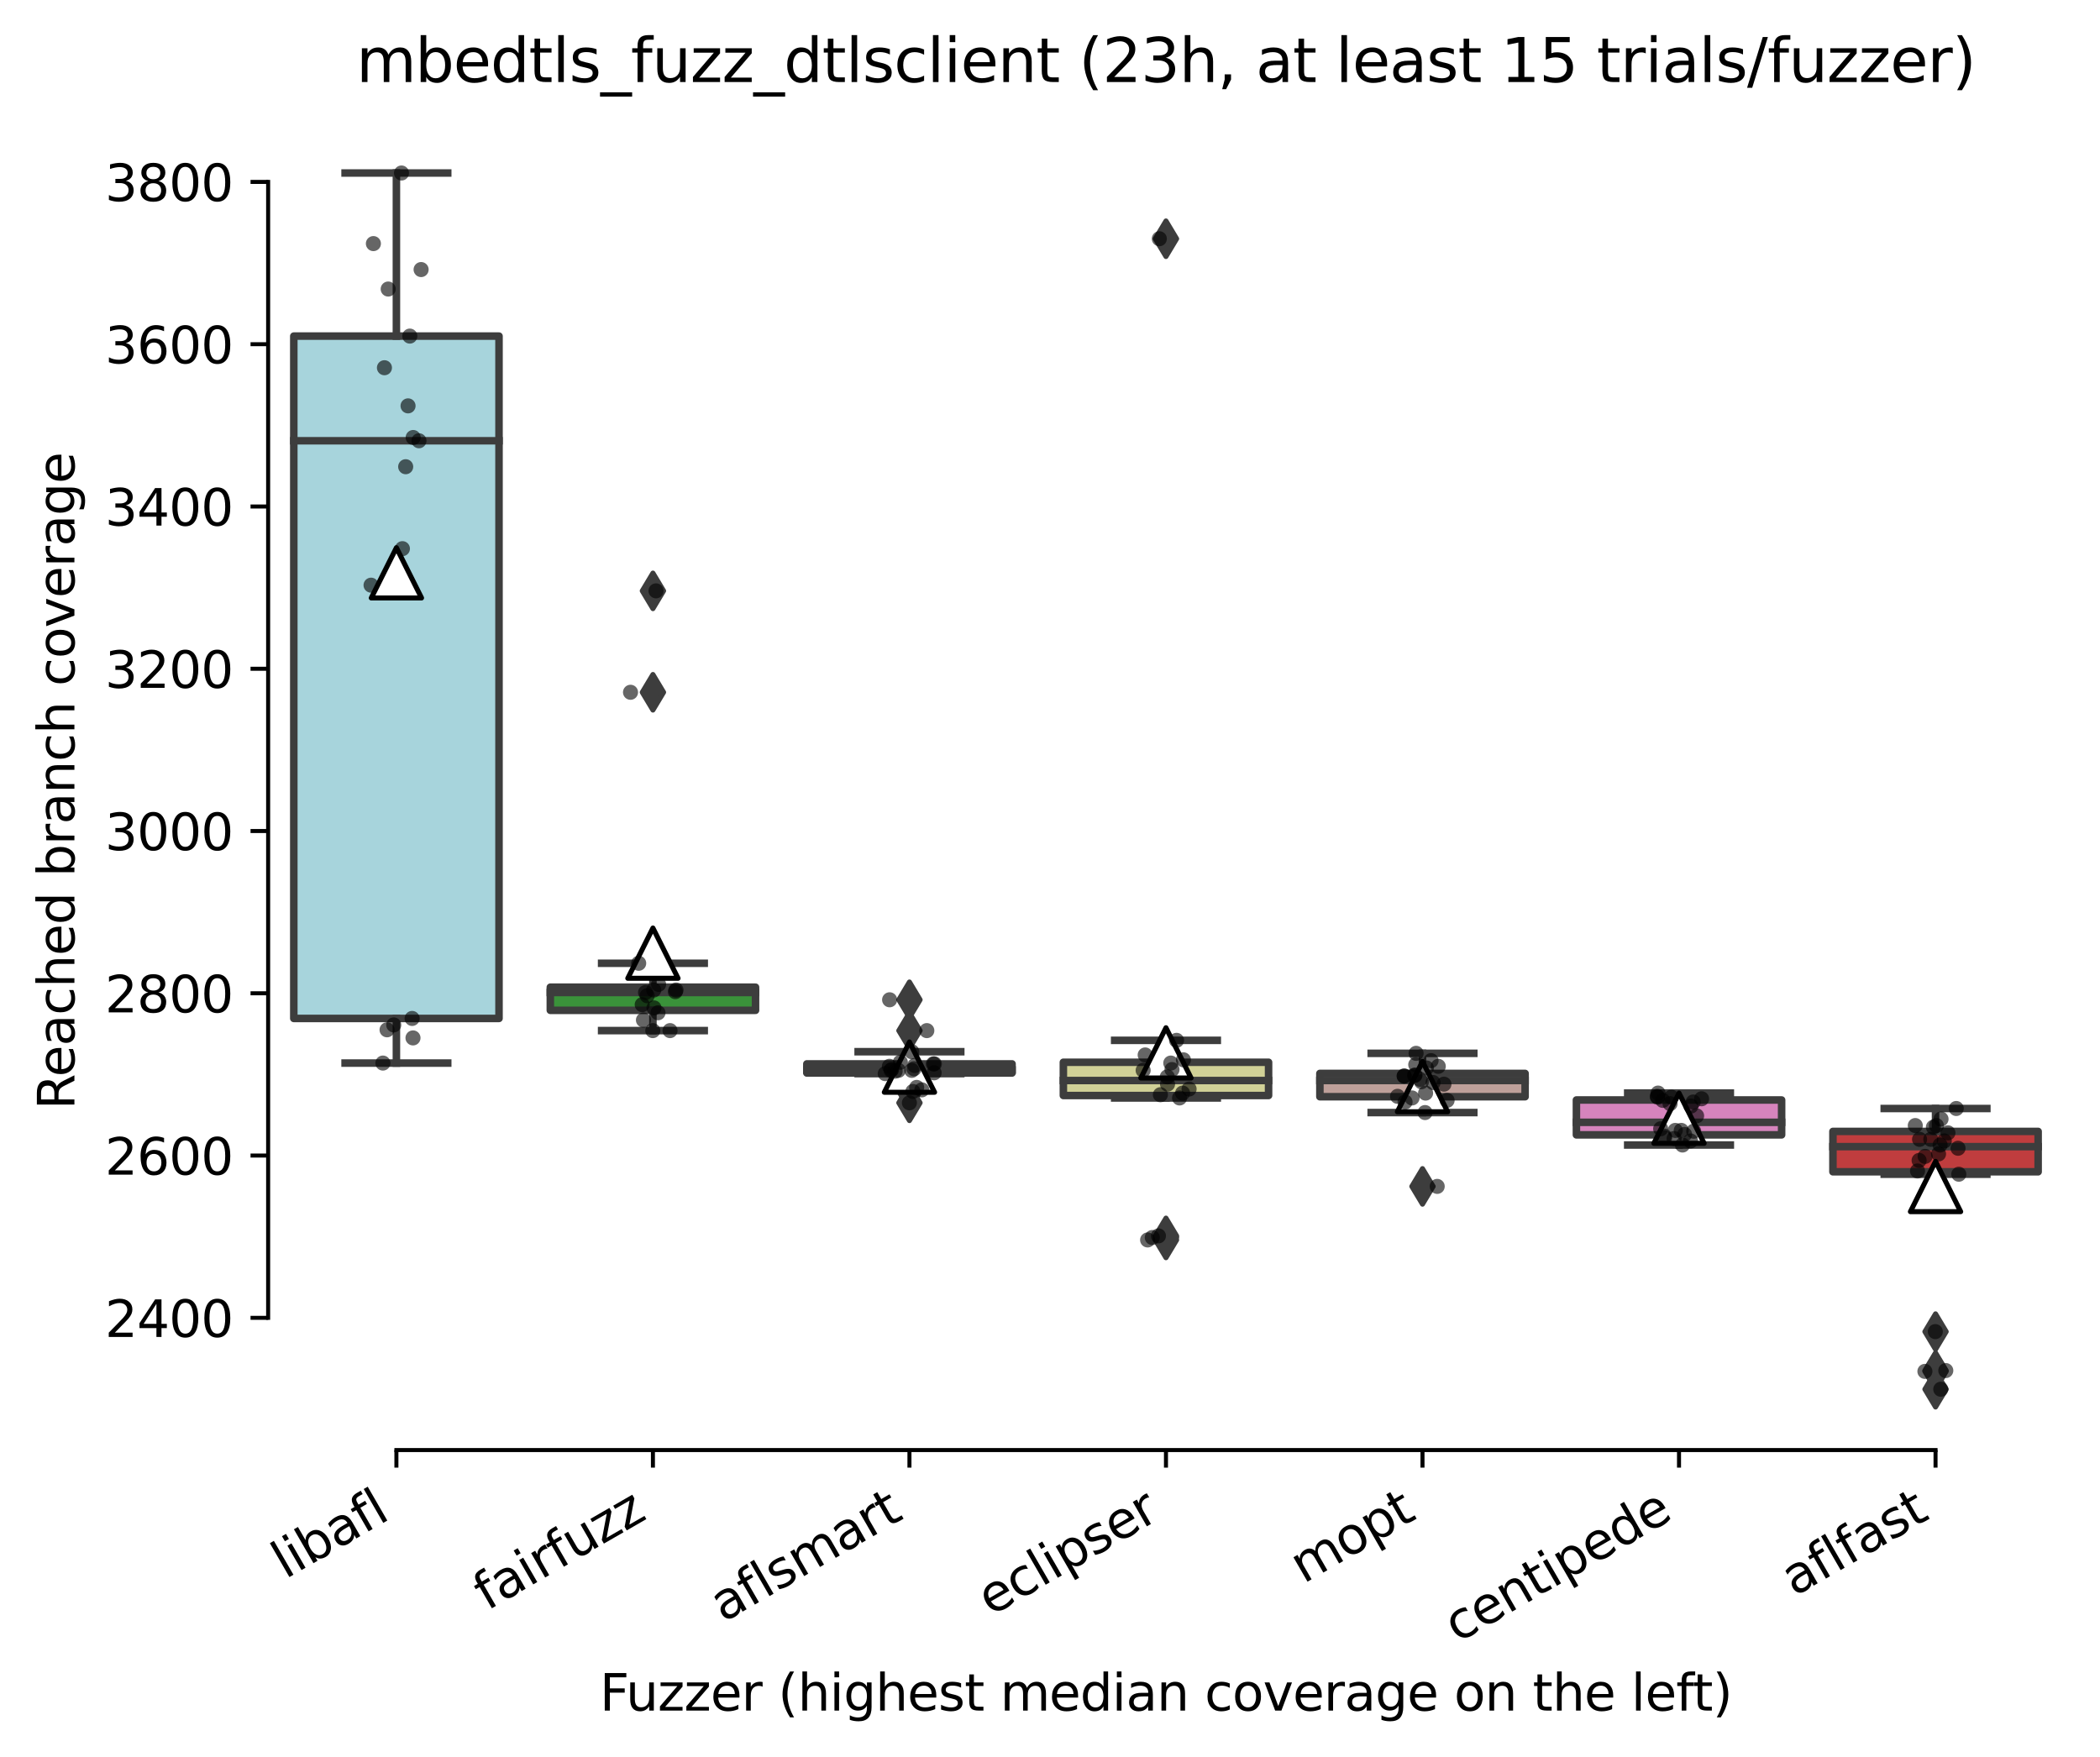 <?xml version="1.0" encoding="utf-8" standalone="no"?>
<!DOCTYPE svg PUBLIC "-//W3C//DTD SVG 1.1//EN"
  "http://www.w3.org/Graphics/SVG/1.1/DTD/svg11.dtd">
<svg xmlns:xlink="http://www.w3.org/1999/xlink" width="417.648pt" height="349.535pt" viewBox="0 0 417.648 349.535" xmlns="http://www.w3.org/2000/svg" version="1.1">
 <defs>
  <style type="text/css">*{stroke-linejoin: round; stroke-linecap: butt}</style>
 </defs>
 <g id="figure_1">
  <g id="patch_1">
   <path d="M 0 349.535 
L 417.648 349.535 
L 417.648 0 
L 0 0 
z
" style="fill: #ffffff"/>
  </g>
  <g id="axes_1">
   <g id="patch_2">
    <path d="M 53.328 288.43 
L 410.448 288.43 
L 410.448 22.318 
L 53.328 22.318 
z
" style="fill: #ffffff"/>
   </g>
   <g id="patch_3">
    <path d="M 58.43 202.58 
L 99.244 202.58 
L 99.244 66.853 
L 58.43 66.853 
L 58.43 202.58 
z
" clip-path="url(#pac2348d9e5)" style="fill: #a7d4dc; stroke: #3d3d3d; stroke-width: 1.5; stroke-linejoin: miter"/>
   </g>
   <g id="patch_4">
    <path d="M 109.447 200.966 
L 150.261 200.966 
L 150.261 196.367 
L 109.447 196.367 
L 109.447 200.966 
z
" clip-path="url(#pac2348d9e5)" style="fill: #3a923a; stroke: #3d3d3d; stroke-width: 1.5; stroke-linejoin: miter"/>
   </g>
   <g id="patch_5">
    <path d="M 160.464 213.433 
L 201.278 213.433 
L 201.278 211.618 
L 160.464 211.618 
L 160.464 213.433 
z
" clip-path="url(#pac2348d9e5)" style="fill: #f2a5a3; stroke: #3d3d3d; stroke-width: 1.5; stroke-linejoin: miter"/>
   </g>
   <g id="patch_6">
    <path d="M 211.481 217.912 
L 252.295 217.912 
L 252.295 211.295 
L 211.481 211.295 
L 211.481 217.912 
z
" clip-path="url(#pac2348d9e5)" style="fill: #d1d197; stroke: #3d3d3d; stroke-width: 1.5; stroke-linejoin: miter"/>
   </g>
   <g id="patch_7">
    <path d="M 262.498 218.154 
L 303.312 218.154 
L 303.312 213.514 
L 262.498 213.514 
L 262.498 218.154 
z
" clip-path="url(#pac2348d9e5)" style="fill: #bea09a; stroke: #3d3d3d; stroke-width: 1.5; stroke-linejoin: miter"/>
   </g>
   <g id="patch_8">
    <path d="M 313.516 225.739 
L 354.329 225.739 
L 354.329 218.799 
L 313.516 218.799 
L 313.516 225.739 
z
" clip-path="url(#pac2348d9e5)" style="fill: #d684bd; stroke: #3d3d3d; stroke-width: 1.5; stroke-linejoin: miter"/>
   </g>
   <g id="patch_9">
    <path d="M 364.533 233.082 
L 405.346 233.082 
L 405.346 225.053 
L 364.533 225.053 
L 364.533 233.082 
z
" clip-path="url(#pac2348d9e5)" style="fill: #c03d3e; stroke: #3d3d3d; stroke-width: 1.5; stroke-linejoin: miter"/>
   </g>
   <g id="matplotlib.axis_1">
    <g id="xtick_1">
     <g id="line2d_1">
      <defs>
       <path id="md6b7159e64" d="M 0 0 
L 0 3.5 
" style="stroke: #000000; stroke-width: 0.8"/>
      </defs>
      <g>
       <use xlink:href="#md6b7159e64" x="78.837" y="288.43" style="stroke: #000000; stroke-width: 0.8"/>
      </g>
     </g>
     <g id="text_1">
      <!-- libafl -->
      <g transform="translate(56.725 314.176) rotate(-30) scale(0.1 -0.1)">
       <defs>
        <path id="DejaVuSans-6c" d="M 603 4863 
L 1178 4863 
L 1178 0 
L 603 0 
L 603 4863 
z
" transform="scale(0.016)"/>
        <path id="DejaVuSans-69" d="M 603 3500 
L 1178 3500 
L 1178 0 
L 603 0 
L 603 3500 
z
M 603 4863 
L 1178 4863 
L 1178 4134 
L 603 4134 
L 603 4863 
z
" transform="scale(0.016)"/>
        <path id="DejaVuSans-62" d="M 3116 1747 
Q 3116 2381 2855 2742 
Q 2594 3103 2138 3103 
Q 1681 3103 1420 2742 
Q 1159 2381 1159 1747 
Q 1159 1113 1420 752 
Q 1681 391 2138 391 
Q 2594 391 2855 752 
Q 3116 1113 3116 1747 
z
M 1159 2969 
Q 1341 3281 1617 3432 
Q 1894 3584 2278 3584 
Q 2916 3584 3314 3078 
Q 3713 2572 3713 1747 
Q 3713 922 3314 415 
Q 2916 -91 2278 -91 
Q 1894 -91 1617 61 
Q 1341 213 1159 525 
L 1159 0 
L 581 0 
L 581 4863 
L 1159 4863 
L 1159 2969 
z
" transform="scale(0.016)"/>
        <path id="DejaVuSans-61" d="M 2194 1759 
Q 1497 1759 1228 1600 
Q 959 1441 959 1056 
Q 959 750 1161 570 
Q 1363 391 1709 391 
Q 2188 391 2477 730 
Q 2766 1069 2766 1631 
L 2766 1759 
L 2194 1759 
z
M 3341 1997 
L 3341 0 
L 2766 0 
L 2766 531 
Q 2569 213 2275 61 
Q 1981 -91 1556 -91 
Q 1019 -91 701 211 
Q 384 513 384 1019 
Q 384 1609 779 1909 
Q 1175 2209 1959 2209 
L 2766 2209 
L 2766 2266 
Q 2766 2663 2505 2880 
Q 2244 3097 1772 3097 
Q 1472 3097 1187 3025 
Q 903 2953 641 2809 
L 641 3341 
Q 956 3463 1253 3523 
Q 1550 3584 1831 3584 
Q 2591 3584 2966 3190 
Q 3341 2797 3341 1997 
z
" transform="scale(0.016)"/>
        <path id="DejaVuSans-66" d="M 2375 4863 
L 2375 4384 
L 1825 4384 
Q 1516 4384 1395 4259 
Q 1275 4134 1275 3809 
L 1275 3500 
L 2222 3500 
L 2222 3053 
L 1275 3053 
L 1275 0 
L 697 0 
L 697 3053 
L 147 3053 
L 147 3500 
L 697 3500 
L 697 3744 
Q 697 4328 969 4595 
Q 1241 4863 1831 4863 
L 2375 4863 
z
" transform="scale(0.016)"/>
       </defs>
       <use xlink:href="#DejaVuSans-6c"/>
       <use xlink:href="#DejaVuSans-69" x="27.783"/>
       <use xlink:href="#DejaVuSans-62" x="55.566"/>
       <use xlink:href="#DejaVuSans-61" x="119.043"/>
       <use xlink:href="#DejaVuSans-66" x="180.322"/>
       <use xlink:href="#DejaVuSans-6c" x="215.527"/>
      </g>
     </g>
    </g>
    <g id="xtick_2">
     <g id="line2d_2">
      <g>
       <use xlink:href="#md6b7159e64" x="129.854" y="288.43" style="stroke: #000000; stroke-width: 0.8"/>
      </g>
     </g>
     <g id="text_2">
      <!-- fairfuzz -->
      <g transform="translate(96.864 320.457) rotate(-30) scale(0.1 -0.1)">
       <defs>
        <path id="DejaVuSans-72" d="M 2631 2963 
Q 2534 3019 2420 3045 
Q 2306 3072 2169 3072 
Q 1681 3072 1420 2755 
Q 1159 2438 1159 1844 
L 1159 0 
L 581 0 
L 581 3500 
L 1159 3500 
L 1159 2956 
Q 1341 3275 1631 3429 
Q 1922 3584 2338 3584 
Q 2397 3584 2469 3576 
Q 2541 3569 2628 3553 
L 2631 2963 
z
" transform="scale(0.016)"/>
        <path id="DejaVuSans-75" d="M 544 1381 
L 544 3500 
L 1119 3500 
L 1119 1403 
Q 1119 906 1312 657 
Q 1506 409 1894 409 
Q 2359 409 2629 706 
Q 2900 1003 2900 1516 
L 2900 3500 
L 3475 3500 
L 3475 0 
L 2900 0 
L 2900 538 
Q 2691 219 2414 64 
Q 2138 -91 1772 -91 
Q 1169 -91 856 284 
Q 544 659 544 1381 
z
M 1991 3584 
L 1991 3584 
z
" transform="scale(0.016)"/>
        <path id="DejaVuSans-7a" d="M 353 3500 
L 3084 3500 
L 3084 2975 
L 922 459 
L 3084 459 
L 3084 0 
L 275 0 
L 275 525 
L 2438 3041 
L 353 3041 
L 353 3500 
z
" transform="scale(0.016)"/>
       </defs>
       <use xlink:href="#DejaVuSans-66"/>
       <use xlink:href="#DejaVuSans-61" x="35.205"/>
       <use xlink:href="#DejaVuSans-69" x="96.484"/>
       <use xlink:href="#DejaVuSans-72" x="124.268"/>
       <use xlink:href="#DejaVuSans-66" x="165.381"/>
       <use xlink:href="#DejaVuSans-75" x="200.586"/>
       <use xlink:href="#DejaVuSans-7a" x="263.965"/>
       <use xlink:href="#DejaVuSans-7a" x="316.455"/>
      </g>
     </g>
    </g>
    <g id="xtick_3">
     <g id="line2d_3">
      <g>
       <use xlink:href="#md6b7159e64" x="180.871" y="288.43" style="stroke: #000000; stroke-width: 0.8"/>
      </g>
     </g>
     <g id="text_3">
      <!-- aflsmart -->
      <g transform="translate(143.86 322.779) rotate(-30) scale(0.1 -0.1)">
       <defs>
        <path id="DejaVuSans-73" d="M 2834 3397 
L 2834 2853 
Q 2591 2978 2328 3040 
Q 2066 3103 1784 3103 
Q 1356 3103 1142 2972 
Q 928 2841 928 2578 
Q 928 2378 1081 2264 
Q 1234 2150 1697 2047 
L 1894 2003 
Q 2506 1872 2764 1633 
Q 3022 1394 3022 966 
Q 3022 478 2636 193 
Q 2250 -91 1575 -91 
Q 1294 -91 989 -36 
Q 684 19 347 128 
L 347 722 
Q 666 556 975 473 
Q 1284 391 1588 391 
Q 1994 391 2212 530 
Q 2431 669 2431 922 
Q 2431 1156 2273 1281 
Q 2116 1406 1581 1522 
L 1381 1569 
Q 847 1681 609 1914 
Q 372 2147 372 2553 
Q 372 3047 722 3315 
Q 1072 3584 1716 3584 
Q 2034 3584 2315 3537 
Q 2597 3491 2834 3397 
z
" transform="scale(0.016)"/>
        <path id="DejaVuSans-6d" d="M 3328 2828 
Q 3544 3216 3844 3400 
Q 4144 3584 4550 3584 
Q 5097 3584 5394 3201 
Q 5691 2819 5691 2113 
L 5691 0 
L 5113 0 
L 5113 2094 
Q 5113 2597 4934 2840 
Q 4756 3084 4391 3084 
Q 3944 3084 3684 2787 
Q 3425 2491 3425 1978 
L 3425 0 
L 2847 0 
L 2847 2094 
Q 2847 2600 2669 2842 
Q 2491 3084 2119 3084 
Q 1678 3084 1418 2786 
Q 1159 2488 1159 1978 
L 1159 0 
L 581 0 
L 581 3500 
L 1159 3500 
L 1159 2956 
Q 1356 3278 1631 3431 
Q 1906 3584 2284 3584 
Q 2666 3584 2933 3390 
Q 3200 3197 3328 2828 
z
" transform="scale(0.016)"/>
        <path id="DejaVuSans-74" d="M 1172 4494 
L 1172 3500 
L 2356 3500 
L 2356 3053 
L 1172 3053 
L 1172 1153 
Q 1172 725 1289 603 
Q 1406 481 1766 481 
L 2356 481 
L 2356 0 
L 1766 0 
Q 1100 0 847 248 
Q 594 497 594 1153 
L 594 3053 
L 172 3053 
L 172 3500 
L 594 3500 
L 594 4494 
L 1172 4494 
z
" transform="scale(0.016)"/>
       </defs>
       <use xlink:href="#DejaVuSans-61"/>
       <use xlink:href="#DejaVuSans-66" x="61.279"/>
       <use xlink:href="#DejaVuSans-6c" x="96.484"/>
       <use xlink:href="#DejaVuSans-73" x="124.268"/>
       <use xlink:href="#DejaVuSans-6d" x="176.367"/>
       <use xlink:href="#DejaVuSans-61" x="273.779"/>
       <use xlink:href="#DejaVuSans-72" x="335.059"/>
       <use xlink:href="#DejaVuSans-74" x="376.172"/>
      </g>
     </g>
    </g>
    <g id="xtick_4">
     <g id="line2d_4">
      <g>
       <use xlink:href="#md6b7159e64" x="231.888" y="288.43" style="stroke: #000000; stroke-width: 0.8"/>
      </g>
     </g>
     <g id="text_4">
      <!-- eclipser -->
      <g transform="translate(197.048 321.525) rotate(-30) scale(0.1 -0.1)">
       <defs>
        <path id="DejaVuSans-65" d="M 3597 1894 
L 3597 1613 
L 953 1613 
Q 991 1019 1311 708 
Q 1631 397 2203 397 
Q 2534 397 2845 478 
Q 3156 559 3463 722 
L 3463 178 
Q 3153 47 2828 -22 
Q 2503 -91 2169 -91 
Q 1331 -91 842 396 
Q 353 884 353 1716 
Q 353 2575 817 3079 
Q 1281 3584 2069 3584 
Q 2775 3584 3186 3129 
Q 3597 2675 3597 1894 
z
M 3022 2063 
Q 3016 2534 2758 2815 
Q 2500 3097 2075 3097 
Q 1594 3097 1305 2825 
Q 1016 2553 972 2059 
L 3022 2063 
z
" transform="scale(0.016)"/>
        <path id="DejaVuSans-63" d="M 3122 3366 
L 3122 2828 
Q 2878 2963 2633 3030 
Q 2388 3097 2138 3097 
Q 1578 3097 1268 2742 
Q 959 2388 959 1747 
Q 959 1106 1268 751 
Q 1578 397 2138 397 
Q 2388 397 2633 464 
Q 2878 531 3122 666 
L 3122 134 
Q 2881 22 2623 -34 
Q 2366 -91 2075 -91 
Q 1284 -91 818 406 
Q 353 903 353 1747 
Q 353 2603 823 3093 
Q 1294 3584 2113 3584 
Q 2378 3584 2631 3529 
Q 2884 3475 3122 3366 
z
" transform="scale(0.016)"/>
        <path id="DejaVuSans-70" d="M 1159 525 
L 1159 -1331 
L 581 -1331 
L 581 3500 
L 1159 3500 
L 1159 2969 
Q 1341 3281 1617 3432 
Q 1894 3584 2278 3584 
Q 2916 3584 3314 3078 
Q 3713 2572 3713 1747 
Q 3713 922 3314 415 
Q 2916 -91 2278 -91 
Q 1894 -91 1617 61 
Q 1341 213 1159 525 
z
M 3116 1747 
Q 3116 2381 2855 2742 
Q 2594 3103 2138 3103 
Q 1681 3103 1420 2742 
Q 1159 2381 1159 1747 
Q 1159 1113 1420 752 
Q 1681 391 2138 391 
Q 2594 391 2855 752 
Q 3116 1113 3116 1747 
z
" transform="scale(0.016)"/>
       </defs>
       <use xlink:href="#DejaVuSans-65"/>
       <use xlink:href="#DejaVuSans-63" x="61.523"/>
       <use xlink:href="#DejaVuSans-6c" x="116.504"/>
       <use xlink:href="#DejaVuSans-69" x="144.287"/>
       <use xlink:href="#DejaVuSans-70" x="172.07"/>
       <use xlink:href="#DejaVuSans-73" x="235.547"/>
       <use xlink:href="#DejaVuSans-65" x="287.646"/>
       <use xlink:href="#DejaVuSans-72" x="349.17"/>
      </g>
     </g>
    </g>
    <g id="xtick_5">
     <g id="line2d_5">
      <g>
       <use xlink:href="#md6b7159e64" x="282.905" y="288.43" style="stroke: #000000; stroke-width: 0.8"/>
      </g>
     </g>
     <g id="text_5">
      <!-- mopt -->
      <g transform="translate(259.238 315.075) rotate(-30) scale(0.1 -0.1)">
       <defs>
        <path id="DejaVuSans-6f" d="M 1959 3097 
Q 1497 3097 1228 2736 
Q 959 2375 959 1747 
Q 959 1119 1226 758 
Q 1494 397 1959 397 
Q 2419 397 2687 759 
Q 2956 1122 2956 1747 
Q 2956 2369 2687 2733 
Q 2419 3097 1959 3097 
z
M 1959 3584 
Q 2709 3584 3137 3096 
Q 3566 2609 3566 1747 
Q 3566 888 3137 398 
Q 2709 -91 1959 -91 
Q 1206 -91 779 398 
Q 353 888 353 1747 
Q 353 2609 779 3096 
Q 1206 3584 1959 3584 
z
" transform="scale(0.016)"/>
       </defs>
       <use xlink:href="#DejaVuSans-6d"/>
       <use xlink:href="#DejaVuSans-6f" x="97.412"/>
       <use xlink:href="#DejaVuSans-70" x="158.594"/>
       <use xlink:href="#DejaVuSans-74" x="222.07"/>
      </g>
     </g>
    </g>
    <g id="xtick_6">
     <g id="line2d_6">
      <g>
       <use xlink:href="#md6b7159e64" x="333.922" y="288.43" style="stroke: #000000; stroke-width: 0.8"/>
      </g>
     </g>
     <g id="text_6">
      <!-- centipede -->
      <g transform="translate(289.849 326.856) rotate(-30) scale(0.1 -0.1)">
       <defs>
        <path id="DejaVuSans-6e" d="M 3513 2113 
L 3513 0 
L 2938 0 
L 2938 2094 
Q 2938 2591 2744 2837 
Q 2550 3084 2163 3084 
Q 1697 3084 1428 2787 
Q 1159 2491 1159 1978 
L 1159 0 
L 581 0 
L 581 3500 
L 1159 3500 
L 1159 2956 
Q 1366 3272 1645 3428 
Q 1925 3584 2291 3584 
Q 2894 3584 3203 3211 
Q 3513 2838 3513 2113 
z
" transform="scale(0.016)"/>
        <path id="DejaVuSans-64" d="M 2906 2969 
L 2906 4863 
L 3481 4863 
L 3481 0 
L 2906 0 
L 2906 525 
Q 2725 213 2448 61 
Q 2172 -91 1784 -91 
Q 1150 -91 751 415 
Q 353 922 353 1747 
Q 353 2572 751 3078 
Q 1150 3584 1784 3584 
Q 2172 3584 2448 3432 
Q 2725 3281 2906 2969 
z
M 947 1747 
Q 947 1113 1208 752 
Q 1469 391 1925 391 
Q 2381 391 2643 752 
Q 2906 1113 2906 1747 
Q 2906 2381 2643 2742 
Q 2381 3103 1925 3103 
Q 1469 3103 1208 2742 
Q 947 2381 947 1747 
z
" transform="scale(0.016)"/>
       </defs>
       <use xlink:href="#DejaVuSans-63"/>
       <use xlink:href="#DejaVuSans-65" x="54.98"/>
       <use xlink:href="#DejaVuSans-6e" x="116.504"/>
       <use xlink:href="#DejaVuSans-74" x="179.883"/>
       <use xlink:href="#DejaVuSans-69" x="219.092"/>
       <use xlink:href="#DejaVuSans-70" x="246.875"/>
       <use xlink:href="#DejaVuSans-65" x="310.352"/>
       <use xlink:href="#DejaVuSans-64" x="371.875"/>
       <use xlink:href="#DejaVuSans-65" x="435.352"/>
      </g>
     </g>
    </g>
    <g id="xtick_7">
     <g id="line2d_7">
      <g>
       <use xlink:href="#md6b7159e64" x="384.94" y="288.43" style="stroke: #000000; stroke-width: 0.8"/>
      </g>
     </g>
     <g id="text_7">
      <!-- aflfast -->
      <g transform="translate(356.876 317.613) rotate(-30) scale(0.1 -0.1)">
       <use xlink:href="#DejaVuSans-61"/>
       <use xlink:href="#DejaVuSans-66" x="61.279"/>
       <use xlink:href="#DejaVuSans-6c" x="96.484"/>
       <use xlink:href="#DejaVuSans-66" x="124.268"/>
       <use xlink:href="#DejaVuSans-61" x="159.473"/>
       <use xlink:href="#DejaVuSans-73" x="220.752"/>
       <use xlink:href="#DejaVuSans-74" x="272.852"/>
      </g>
     </g>
    </g>
    <g id="text_8">
     <!-- Fuzzer (highest median coverage on the left) -->
     <g transform="translate(119.27 340.255) scale(0.1 -0.1)">
      <defs>
       <path id="DejaVuSans-46" d="M 628 4666 
L 3309 4666 
L 3309 4134 
L 1259 4134 
L 1259 2759 
L 3109 2759 
L 3109 2228 
L 1259 2228 
L 1259 0 
L 628 0 
L 628 4666 
z
" transform="scale(0.016)"/>
       <path id="DejaVuSans-20" transform="scale(0.016)"/>
       <path id="DejaVuSans-28" d="M 1984 4856 
Q 1566 4138 1362 3434 
Q 1159 2731 1159 2009 
Q 1159 1288 1364 580 
Q 1569 -128 1984 -844 
L 1484 -844 
Q 1016 -109 783 600 
Q 550 1309 550 2009 
Q 550 2706 781 3412 
Q 1013 4119 1484 4856 
L 1984 4856 
z
" transform="scale(0.016)"/>
       <path id="DejaVuSans-68" d="M 3513 2113 
L 3513 0 
L 2938 0 
L 2938 2094 
Q 2938 2591 2744 2837 
Q 2550 3084 2163 3084 
Q 1697 3084 1428 2787 
Q 1159 2491 1159 1978 
L 1159 0 
L 581 0 
L 581 4863 
L 1159 4863 
L 1159 2956 
Q 1366 3272 1645 3428 
Q 1925 3584 2291 3584 
Q 2894 3584 3203 3211 
Q 3513 2838 3513 2113 
z
" transform="scale(0.016)"/>
       <path id="DejaVuSans-67" d="M 2906 1791 
Q 2906 2416 2648 2759 
Q 2391 3103 1925 3103 
Q 1463 3103 1205 2759 
Q 947 2416 947 1791 
Q 947 1169 1205 825 
Q 1463 481 1925 481 
Q 2391 481 2648 825 
Q 2906 1169 2906 1791 
z
M 3481 434 
Q 3481 -459 3084 -895 
Q 2688 -1331 1869 -1331 
Q 1566 -1331 1297 -1286 
Q 1028 -1241 775 -1147 
L 775 -588 
Q 1028 -725 1275 -790 
Q 1522 -856 1778 -856 
Q 2344 -856 2625 -561 
Q 2906 -266 2906 331 
L 2906 616 
Q 2728 306 2450 153 
Q 2172 0 1784 0 
Q 1141 0 747 490 
Q 353 981 353 1791 
Q 353 2603 747 3093 
Q 1141 3584 1784 3584 
Q 2172 3584 2450 3431 
Q 2728 3278 2906 2969 
L 2906 3500 
L 3481 3500 
L 3481 434 
z
" transform="scale(0.016)"/>
       <path id="DejaVuSans-76" d="M 191 3500 
L 800 3500 
L 1894 563 
L 2988 3500 
L 3597 3500 
L 2284 0 
L 1503 0 
L 191 3500 
z
" transform="scale(0.016)"/>
       <path id="DejaVuSans-29" d="M 513 4856 
L 1013 4856 
Q 1481 4119 1714 3412 
Q 1947 2706 1947 2009 
Q 1947 1309 1714 600 
Q 1481 -109 1013 -844 
L 513 -844 
Q 928 -128 1133 580 
Q 1338 1288 1338 2009 
Q 1338 2731 1133 3434 
Q 928 4138 513 4856 
z
" transform="scale(0.016)"/>
      </defs>
      <use xlink:href="#DejaVuSans-46"/>
      <use xlink:href="#DejaVuSans-75" x="52.02"/>
      <use xlink:href="#DejaVuSans-7a" x="115.398"/>
      <use xlink:href="#DejaVuSans-7a" x="167.889"/>
      <use xlink:href="#DejaVuSans-65" x="220.379"/>
      <use xlink:href="#DejaVuSans-72" x="281.902"/>
      <use xlink:href="#DejaVuSans-20" x="323.016"/>
      <use xlink:href="#DejaVuSans-28" x="354.803"/>
      <use xlink:href="#DejaVuSans-68" x="393.816"/>
      <use xlink:href="#DejaVuSans-69" x="457.195"/>
      <use xlink:href="#DejaVuSans-67" x="484.979"/>
      <use xlink:href="#DejaVuSans-68" x="548.455"/>
      <use xlink:href="#DejaVuSans-65" x="611.834"/>
      <use xlink:href="#DejaVuSans-73" x="673.357"/>
      <use xlink:href="#DejaVuSans-74" x="725.457"/>
      <use xlink:href="#DejaVuSans-20" x="764.666"/>
      <use xlink:href="#DejaVuSans-6d" x="796.453"/>
      <use xlink:href="#DejaVuSans-65" x="893.865"/>
      <use xlink:href="#DejaVuSans-64" x="955.389"/>
      <use xlink:href="#DejaVuSans-69" x="1018.865"/>
      <use xlink:href="#DejaVuSans-61" x="1046.648"/>
      <use xlink:href="#DejaVuSans-6e" x="1107.928"/>
      <use xlink:href="#DejaVuSans-20" x="1171.307"/>
      <use xlink:href="#DejaVuSans-63" x="1203.094"/>
      <use xlink:href="#DejaVuSans-6f" x="1258.074"/>
      <use xlink:href="#DejaVuSans-76" x="1319.256"/>
      <use xlink:href="#DejaVuSans-65" x="1378.436"/>
      <use xlink:href="#DejaVuSans-72" x="1439.959"/>
      <use xlink:href="#DejaVuSans-61" x="1481.072"/>
      <use xlink:href="#DejaVuSans-67" x="1542.352"/>
      <use xlink:href="#DejaVuSans-65" x="1605.828"/>
      <use xlink:href="#DejaVuSans-20" x="1667.352"/>
      <use xlink:href="#DejaVuSans-6f" x="1699.139"/>
      <use xlink:href="#DejaVuSans-6e" x="1760.32"/>
      <use xlink:href="#DejaVuSans-20" x="1823.699"/>
      <use xlink:href="#DejaVuSans-74" x="1855.486"/>
      <use xlink:href="#DejaVuSans-68" x="1894.695"/>
      <use xlink:href="#DejaVuSans-65" x="1958.074"/>
      <use xlink:href="#DejaVuSans-20" x="2019.598"/>
      <use xlink:href="#DejaVuSans-6c" x="2051.385"/>
      <use xlink:href="#DejaVuSans-65" x="2079.168"/>
      <use xlink:href="#DejaVuSans-66" x="2140.691"/>
      <use xlink:href="#DejaVuSans-74" x="2174.146"/>
      <use xlink:href="#DejaVuSans-29" x="2213.355"/>
     </g>
    </g>
   </g>
   <g id="matplotlib.axis_2">
    <g id="ytick_1">
     <g id="line2d_8">
      <defs>
       <path id="m670104804a" d="M 0 0 
L -3.5 0 
" style="stroke: #000000; stroke-width: 0.8"/>
      </defs>
      <g>
       <use xlink:href="#m670104804a" x="53.328" y="262.132" style="stroke: #000000; stroke-width: 0.8"/>
      </g>
     </g>
     <g id="text_9">
      <!-- 2400 -->
      <g transform="translate(20.878 265.931) scale(0.1 -0.1)">
       <defs>
        <path id="DejaVuSans-32" d="M 1228 531 
L 3431 531 
L 3431 0 
L 469 0 
L 469 531 
Q 828 903 1448 1529 
Q 2069 2156 2228 2338 
Q 2531 2678 2651 2914 
Q 2772 3150 2772 3378 
Q 2772 3750 2511 3984 
Q 2250 4219 1831 4219 
Q 1534 4219 1204 4116 
Q 875 4013 500 3803 
L 500 4441 
Q 881 4594 1212 4672 
Q 1544 4750 1819 4750 
Q 2544 4750 2975 4387 
Q 3406 4025 3406 3419 
Q 3406 3131 3298 2873 
Q 3191 2616 2906 2266 
Q 2828 2175 2409 1742 
Q 1991 1309 1228 531 
z
" transform="scale(0.016)"/>
        <path id="DejaVuSans-34" d="M 2419 4116 
L 825 1625 
L 2419 1625 
L 2419 4116 
z
M 2253 4666 
L 3047 4666 
L 3047 1625 
L 3713 1625 
L 3713 1100 
L 3047 1100 
L 3047 0 
L 2419 0 
L 2419 1100 
L 313 1100 
L 313 1709 
L 2253 4666 
z
" transform="scale(0.016)"/>
        <path id="DejaVuSans-30" d="M 2034 4250 
Q 1547 4250 1301 3770 
Q 1056 3291 1056 2328 
Q 1056 1369 1301 889 
Q 1547 409 2034 409 
Q 2525 409 2770 889 
Q 3016 1369 3016 2328 
Q 3016 3291 2770 3770 
Q 2525 4250 2034 4250 
z
M 2034 4750 
Q 2819 4750 3233 4129 
Q 3647 3509 3647 2328 
Q 3647 1150 3233 529 
Q 2819 -91 2034 -91 
Q 1250 -91 836 529 
Q 422 1150 422 2328 
Q 422 3509 836 4129 
Q 1250 4750 2034 4750 
z
" transform="scale(0.016)"/>
       </defs>
       <use xlink:href="#DejaVuSans-32"/>
       <use xlink:href="#DejaVuSans-34" x="63.623"/>
       <use xlink:href="#DejaVuSans-30" x="127.246"/>
       <use xlink:href="#DejaVuSans-30" x="190.869"/>
      </g>
     </g>
    </g>
    <g id="ytick_2">
     <g id="line2d_9">
      <g>
       <use xlink:href="#m670104804a" x="53.328" y="229.854" style="stroke: #000000; stroke-width: 0.8"/>
      </g>
     </g>
     <g id="text_10">
      <!-- 2600 -->
      <g transform="translate(20.878 233.654) scale(0.1 -0.1)">
       <defs>
        <path id="DejaVuSans-36" d="M 2113 2584 
Q 1688 2584 1439 2293 
Q 1191 2003 1191 1497 
Q 1191 994 1439 701 
Q 1688 409 2113 409 
Q 2538 409 2786 701 
Q 3034 994 3034 1497 
Q 3034 2003 2786 2293 
Q 2538 2584 2113 2584 
z
M 3366 4563 
L 3366 3988 
Q 3128 4100 2886 4159 
Q 2644 4219 2406 4219 
Q 1781 4219 1451 3797 
Q 1122 3375 1075 2522 
Q 1259 2794 1537 2939 
Q 1816 3084 2150 3084 
Q 2853 3084 3261 2657 
Q 3669 2231 3669 1497 
Q 3669 778 3244 343 
Q 2819 -91 2113 -91 
Q 1303 -91 875 529 
Q 447 1150 447 2328 
Q 447 3434 972 4092 
Q 1497 4750 2381 4750 
Q 2619 4750 2861 4703 
Q 3103 4656 3366 4563 
z
" transform="scale(0.016)"/>
       </defs>
       <use xlink:href="#DejaVuSans-32"/>
       <use xlink:href="#DejaVuSans-36" x="63.623"/>
       <use xlink:href="#DejaVuSans-30" x="127.246"/>
       <use xlink:href="#DejaVuSans-30" x="190.869"/>
      </g>
     </g>
    </g>
    <g id="ytick_3">
     <g id="line2d_10">
      <g>
       <use xlink:href="#m670104804a" x="53.328" y="197.577" style="stroke: #000000; stroke-width: 0.8"/>
      </g>
     </g>
     <g id="text_11">
      <!-- 2800 -->
      <g transform="translate(20.878 201.376) scale(0.1 -0.1)">
       <defs>
        <path id="DejaVuSans-38" d="M 2034 2216 
Q 1584 2216 1326 1975 
Q 1069 1734 1069 1313 
Q 1069 891 1326 650 
Q 1584 409 2034 409 
Q 2484 409 2743 651 
Q 3003 894 3003 1313 
Q 3003 1734 2745 1975 
Q 2488 2216 2034 2216 
z
M 1403 2484 
Q 997 2584 770 2862 
Q 544 3141 544 3541 
Q 544 4100 942 4425 
Q 1341 4750 2034 4750 
Q 2731 4750 3128 4425 
Q 3525 4100 3525 3541 
Q 3525 3141 3298 2862 
Q 3072 2584 2669 2484 
Q 3125 2378 3379 2068 
Q 3634 1759 3634 1313 
Q 3634 634 3220 271 
Q 2806 -91 2034 -91 
Q 1263 -91 848 271 
Q 434 634 434 1313 
Q 434 1759 690 2068 
Q 947 2378 1403 2484 
z
M 1172 3481 
Q 1172 3119 1398 2916 
Q 1625 2713 2034 2713 
Q 2441 2713 2670 2916 
Q 2900 3119 2900 3481 
Q 2900 3844 2670 4047 
Q 2441 4250 2034 4250 
Q 1625 4250 1398 4047 
Q 1172 3844 1172 3481 
z
" transform="scale(0.016)"/>
       </defs>
       <use xlink:href="#DejaVuSans-32"/>
       <use xlink:href="#DejaVuSans-38" x="63.623"/>
       <use xlink:href="#DejaVuSans-30" x="127.246"/>
       <use xlink:href="#DejaVuSans-30" x="190.869"/>
      </g>
     </g>
    </g>
    <g id="ytick_4">
     <g id="line2d_11">
      <g>
       <use xlink:href="#m670104804a" x="53.328" y="165.299" style="stroke: #000000; stroke-width: 0.8"/>
      </g>
     </g>
     <g id="text_12">
      <!-- 3000 -->
      <g transform="translate(20.878 169.099) scale(0.1 -0.1)">
       <defs>
        <path id="DejaVuSans-33" d="M 2597 2516 
Q 3050 2419 3304 2112 
Q 3559 1806 3559 1356 
Q 3559 666 3084 287 
Q 2609 -91 1734 -91 
Q 1441 -91 1130 -33 
Q 819 25 488 141 
L 488 750 
Q 750 597 1062 519 
Q 1375 441 1716 441 
Q 2309 441 2620 675 
Q 2931 909 2931 1356 
Q 2931 1769 2642 2001 
Q 2353 2234 1838 2234 
L 1294 2234 
L 1294 2753 
L 1863 2753 
Q 2328 2753 2575 2939 
Q 2822 3125 2822 3475 
Q 2822 3834 2567 4026 
Q 2313 4219 1838 4219 
Q 1578 4219 1281 4162 
Q 984 4106 628 3988 
L 628 4550 
Q 988 4650 1302 4700 
Q 1616 4750 1894 4750 
Q 2613 4750 3031 4423 
Q 3450 4097 3450 3541 
Q 3450 3153 3228 2886 
Q 3006 2619 2597 2516 
z
" transform="scale(0.016)"/>
       </defs>
       <use xlink:href="#DejaVuSans-33"/>
       <use xlink:href="#DejaVuSans-30" x="63.623"/>
       <use xlink:href="#DejaVuSans-30" x="127.246"/>
       <use xlink:href="#DejaVuSans-30" x="190.869"/>
      </g>
     </g>
    </g>
    <g id="ytick_5">
     <g id="line2d_12">
      <g>
       <use xlink:href="#m670104804a" x="53.328" y="133.022" style="stroke: #000000; stroke-width: 0.8"/>
      </g>
     </g>
     <g id="text_13">
      <!-- 3200 -->
      <g transform="translate(20.878 136.821) scale(0.1 -0.1)">
       <use xlink:href="#DejaVuSans-33"/>
       <use xlink:href="#DejaVuSans-32" x="63.623"/>
       <use xlink:href="#DejaVuSans-30" x="127.246"/>
       <use xlink:href="#DejaVuSans-30" x="190.869"/>
      </g>
     </g>
    </g>
    <g id="ytick_6">
     <g id="line2d_13">
      <g>
       <use xlink:href="#m670104804a" x="53.328" y="100.744" style="stroke: #000000; stroke-width: 0.8"/>
      </g>
     </g>
     <g id="text_14">
      <!-- 3400 -->
      <g transform="translate(20.878 104.544) scale(0.1 -0.1)">
       <use xlink:href="#DejaVuSans-33"/>
       <use xlink:href="#DejaVuSans-34" x="63.623"/>
       <use xlink:href="#DejaVuSans-30" x="127.246"/>
       <use xlink:href="#DejaVuSans-30" x="190.869"/>
      </g>
     </g>
    </g>
    <g id="ytick_7">
     <g id="line2d_14">
      <g>
       <use xlink:href="#m670104804a" x="53.328" y="68.467" style="stroke: #000000; stroke-width: 0.8"/>
      </g>
     </g>
     <g id="text_15">
      <!-- 3600 -->
      <g transform="translate(20.878 72.266) scale(0.1 -0.1)">
       <use xlink:href="#DejaVuSans-33"/>
       <use xlink:href="#DejaVuSans-36" x="63.623"/>
       <use xlink:href="#DejaVuSans-30" x="127.246"/>
       <use xlink:href="#DejaVuSans-30" x="190.869"/>
      </g>
     </g>
    </g>
    <g id="ytick_8">
     <g id="line2d_15">
      <g>
       <use xlink:href="#m670104804a" x="53.328" y="36.189" style="stroke: #000000; stroke-width: 0.8"/>
      </g>
     </g>
     <g id="text_16">
      <!-- 3800 -->
      <g transform="translate(20.878 39.989) scale(0.1 -0.1)">
       <use xlink:href="#DejaVuSans-33"/>
       <use xlink:href="#DejaVuSans-38" x="63.623"/>
       <use xlink:href="#DejaVuSans-30" x="127.246"/>
       <use xlink:href="#DejaVuSans-30" x="190.869"/>
      </g>
     </g>
    </g>
    <g id="text_17">
     <!-- Reached branch coverage -->
     <g transform="translate(14.798 220.706) rotate(-90) scale(0.1 -0.1)">
      <defs>
       <path id="DejaVuSans-52" d="M 2841 2188 
Q 3044 2119 3236 1894 
Q 3428 1669 3622 1275 
L 4263 0 
L 3584 0 
L 2988 1197 
Q 2756 1666 2539 1819 
Q 2322 1972 1947 1972 
L 1259 1972 
L 1259 0 
L 628 0 
L 628 4666 
L 2053 4666 
Q 2853 4666 3247 4331 
Q 3641 3997 3641 3322 
Q 3641 2881 3436 2590 
Q 3231 2300 2841 2188 
z
M 1259 4147 
L 1259 2491 
L 2053 2491 
Q 2509 2491 2742 2702 
Q 2975 2913 2975 3322 
Q 2975 3731 2742 3939 
Q 2509 4147 2053 4147 
L 1259 4147 
z
" transform="scale(0.016)"/>
      </defs>
      <use xlink:href="#DejaVuSans-52"/>
      <use xlink:href="#DejaVuSans-65" x="64.982"/>
      <use xlink:href="#DejaVuSans-61" x="126.506"/>
      <use xlink:href="#DejaVuSans-63" x="187.785"/>
      <use xlink:href="#DejaVuSans-68" x="242.766"/>
      <use xlink:href="#DejaVuSans-65" x="306.145"/>
      <use xlink:href="#DejaVuSans-64" x="367.668"/>
      <use xlink:href="#DejaVuSans-20" x="431.145"/>
      <use xlink:href="#DejaVuSans-62" x="462.932"/>
      <use xlink:href="#DejaVuSans-72" x="526.408"/>
      <use xlink:href="#DejaVuSans-61" x="567.521"/>
      <use xlink:href="#DejaVuSans-6e" x="628.801"/>
      <use xlink:href="#DejaVuSans-63" x="692.18"/>
      <use xlink:href="#DejaVuSans-68" x="747.16"/>
      <use xlink:href="#DejaVuSans-20" x="810.539"/>
      <use xlink:href="#DejaVuSans-63" x="842.326"/>
      <use xlink:href="#DejaVuSans-6f" x="897.307"/>
      <use xlink:href="#DejaVuSans-76" x="958.488"/>
      <use xlink:href="#DejaVuSans-65" x="1017.668"/>
      <use xlink:href="#DejaVuSans-72" x="1079.191"/>
      <use xlink:href="#DejaVuSans-61" x="1120.305"/>
      <use xlink:href="#DejaVuSans-67" x="1181.584"/>
      <use xlink:href="#DejaVuSans-65" x="1245.061"/>
     </g>
    </g>
   </g>
   <g id="line2d_16">
    <path d="M 78.837 202.58 
L 78.837 211.456 
" clip-path="url(#pac2348d9e5)" style="fill: none; stroke: #3d3d3d; stroke-width: 1.5; stroke-linecap: square"/>
   </g>
   <g id="line2d_17">
    <path d="M 78.837 66.853 
L 78.837 34.414 
" clip-path="url(#pac2348d9e5)" style="fill: none; stroke: #3d3d3d; stroke-width: 1.5; stroke-linecap: square"/>
   </g>
   <g id="line2d_18">
    <path d="M 68.633 211.456 
L 89.04 211.456 
" clip-path="url(#pac2348d9e5)" style="fill: none; stroke: #3d3d3d; stroke-width: 1.5; stroke-linecap: square"/>
   </g>
   <g id="line2d_19">
    <path d="M 68.633 34.414 
L 89.04 34.414 
" clip-path="url(#pac2348d9e5)" style="fill: none; stroke: #3d3d3d; stroke-width: 1.5; stroke-linecap: square"/>
   </g>
   <g id="line2d_20"/>
   <g id="line2d_21">
    <path d="M 129.854 200.966 
L 129.854 205.001 
" clip-path="url(#pac2348d9e5)" style="fill: none; stroke: #3d3d3d; stroke-width: 1.5; stroke-linecap: square"/>
   </g>
   <g id="line2d_22">
    <path d="M 129.854 196.367 
L 129.854 191.606 
" clip-path="url(#pac2348d9e5)" style="fill: none; stroke: #3d3d3d; stroke-width: 1.5; stroke-linecap: square"/>
   </g>
   <g id="line2d_23">
    <path d="M 119.65 205.001 
L 140.057 205.001 
" clip-path="url(#pac2348d9e5)" style="fill: none; stroke: #3d3d3d; stroke-width: 1.5; stroke-linecap: square"/>
   </g>
   <g id="line2d_24">
    <path d="M 119.65 191.606 
L 140.057 191.606 
" clip-path="url(#pac2348d9e5)" style="fill: none; stroke: #3d3d3d; stroke-width: 1.5; stroke-linecap: square"/>
   </g>
   <g id="line2d_25">
    <defs>
     <path id="ma7fe7e63dd" d="M -0 3.536 
L 2.121 0 
L -0 -3.536 
L -2.121 -0 
z
" style="stroke: #3d3d3d; stroke-linejoin: miter"/>
    </defs>
    <g clip-path="url(#pac2348d9e5)">
     <use xlink:href="#ma7fe7e63dd" x="129.854" y="117.529" style="fill: #3d3d3d; stroke: #3d3d3d; stroke-linejoin: miter"/>
     <use xlink:href="#ma7fe7e63dd" x="129.854" y="137.702" style="fill: #3d3d3d; stroke: #3d3d3d; stroke-linejoin: miter"/>
    </g>
   </g>
   <g id="line2d_26">
    <path d="M 180.871 213.433 
L 180.871 213.554 
" clip-path="url(#pac2348d9e5)" style="fill: none; stroke: #3d3d3d; stroke-width: 1.5; stroke-linecap: square"/>
   </g>
   <g id="line2d_27">
    <path d="M 180.871 211.618 
L 180.871 209.197 
" clip-path="url(#pac2348d9e5)" style="fill: none; stroke: #3d3d3d; stroke-width: 1.5; stroke-linecap: square"/>
   </g>
   <g id="line2d_28">
    <path d="M 170.668 213.554 
L 191.074 213.554 
" clip-path="url(#pac2348d9e5)" style="fill: none; stroke: #3d3d3d; stroke-width: 1.5; stroke-linecap: square"/>
   </g>
   <g id="line2d_29">
    <path d="M 170.668 209.197 
L 191.074 209.197 
" clip-path="url(#pac2348d9e5)" style="fill: none; stroke: #3d3d3d; stroke-width: 1.5; stroke-linecap: square"/>
   </g>
   <g id="line2d_30">
    <g clip-path="url(#pac2348d9e5)">
     <use xlink:href="#ma7fe7e63dd" x="180.871" y="216.298" style="fill: #3d3d3d; stroke: #3d3d3d; stroke-linejoin: miter"/>
     <use xlink:href="#ma7fe7e63dd" x="180.871" y="217.105" style="fill: #3d3d3d; stroke: #3d3d3d; stroke-linejoin: miter"/>
     <use xlink:href="#ma7fe7e63dd" x="180.871" y="219.364" style="fill: #3d3d3d; stroke: #3d3d3d; stroke-linejoin: miter"/>
     <use xlink:href="#ma7fe7e63dd" x="180.871" y="216.782" style="fill: #3d3d3d; stroke: #3d3d3d; stroke-linejoin: miter"/>
     <use xlink:href="#ma7fe7e63dd" x="180.871" y="198.868" style="fill: #3d3d3d; stroke: #3d3d3d; stroke-linejoin: miter"/>
     <use xlink:href="#ma7fe7e63dd" x="180.871" y="205.001" style="fill: #3d3d3d; stroke: #3d3d3d; stroke-linejoin: miter"/>
    </g>
   </g>
   <g id="line2d_31">
    <path d="M 231.888 217.912 
L 231.888 218.396 
" clip-path="url(#pac2348d9e5)" style="fill: none; stroke: #3d3d3d; stroke-width: 1.5; stroke-linecap: square"/>
   </g>
   <g id="line2d_32">
    <path d="M 231.888 211.295 
L 231.888 206.937 
" clip-path="url(#pac2348d9e5)" style="fill: none; stroke: #3d3d3d; stroke-width: 1.5; stroke-linecap: square"/>
   </g>
   <g id="line2d_33">
    <path d="M 221.685 218.396 
L 242.092 218.396 
" clip-path="url(#pac2348d9e5)" style="fill: none; stroke: #3d3d3d; stroke-width: 1.5; stroke-linecap: square"/>
   </g>
   <g id="line2d_34">
    <path d="M 221.685 206.937 
L 242.092 206.937 
" clip-path="url(#pac2348d9e5)" style="fill: none; stroke: #3d3d3d; stroke-width: 1.5; stroke-linecap: square"/>
   </g>
   <g id="line2d_35">
    <g clip-path="url(#pac2348d9e5)">
     <use xlink:href="#ma7fe7e63dd" x="231.888" y="245.832" style="fill: #3d3d3d; stroke: #3d3d3d; stroke-linejoin: miter"/>
     <use xlink:href="#ma7fe7e63dd" x="231.888" y="246.639" style="fill: #3d3d3d; stroke: #3d3d3d; stroke-linejoin: miter"/>
     <use xlink:href="#ma7fe7e63dd" x="231.888" y="246.155" style="fill: #3d3d3d; stroke: #3d3d3d; stroke-linejoin: miter"/>
     <use xlink:href="#ma7fe7e63dd" x="231.888" y="47.487" style="fill: #3d3d3d; stroke: #3d3d3d; stroke-linejoin: miter"/>
    </g>
   </g>
   <g id="line2d_36">
    <path d="M 282.905 218.154 
L 282.905 221.301 
" clip-path="url(#pac2348d9e5)" style="fill: none; stroke: #3d3d3d; stroke-width: 1.5; stroke-linecap: square"/>
   </g>
   <g id="line2d_37">
    <path d="M 282.905 213.514 
L 282.905 209.52 
" clip-path="url(#pac2348d9e5)" style="fill: none; stroke: #3d3d3d; stroke-width: 1.5; stroke-linecap: square"/>
   </g>
   <g id="line2d_38">
    <path d="M 272.702 221.301 
L 293.109 221.301 
" clip-path="url(#pac2348d9e5)" style="fill: none; stroke: #3d3d3d; stroke-width: 1.5; stroke-linecap: square"/>
   </g>
   <g id="line2d_39">
    <path d="M 272.702 209.52 
L 293.109 209.52 
" clip-path="url(#pac2348d9e5)" style="fill: none; stroke: #3d3d3d; stroke-width: 1.5; stroke-linecap: square"/>
   </g>
   <g id="line2d_40">
    <g clip-path="url(#pac2348d9e5)">
     <use xlink:href="#ma7fe7e63dd" x="282.905" y="235.987" style="fill: #3d3d3d; stroke: #3d3d3d; stroke-linejoin: miter"/>
    </g>
   </g>
   <g id="line2d_41">
    <path d="M 333.922 225.739 
L 333.922 227.756 
" clip-path="url(#pac2348d9e5)" style="fill: none; stroke: #3d3d3d; stroke-width: 1.5; stroke-linecap: square"/>
   </g>
   <g id="line2d_42">
    <path d="M 333.922 218.799 
L 333.922 217.428 
" clip-path="url(#pac2348d9e5)" style="fill: none; stroke: #3d3d3d; stroke-width: 1.5; stroke-linecap: square"/>
   </g>
   <g id="line2d_43">
    <path d="M 323.719 227.756 
L 344.126 227.756 
" clip-path="url(#pac2348d9e5)" style="fill: none; stroke: #3d3d3d; stroke-width: 1.5; stroke-linecap: square"/>
   </g>
   <g id="line2d_44">
    <path d="M 323.719 217.428 
L 344.126 217.428 
" clip-path="url(#pac2348d9e5)" style="fill: none; stroke: #3d3d3d; stroke-width: 1.5; stroke-linecap: square"/>
   </g>
   <g id="line2d_45"/>
   <g id="line2d_46">
    <path d="M 384.94 233.082 
L 384.94 233.566 
" clip-path="url(#pac2348d9e5)" style="fill: none; stroke: #3d3d3d; stroke-width: 1.5; stroke-linecap: square"/>
   </g>
   <g id="line2d_47">
    <path d="M 384.94 225.053 
L 384.94 220.494 
" clip-path="url(#pac2348d9e5)" style="fill: none; stroke: #3d3d3d; stroke-width: 1.5; stroke-linecap: square"/>
   </g>
   <g id="line2d_48">
    <path d="M 374.736 233.566 
L 395.143 233.566 
" clip-path="url(#pac2348d9e5)" style="fill: none; stroke: #3d3d3d; stroke-width: 1.5; stroke-linecap: square"/>
   </g>
   <g id="line2d_49">
    <path d="M 374.736 220.494 
L 395.143 220.494 
" clip-path="url(#pac2348d9e5)" style="fill: none; stroke: #3d3d3d; stroke-width: 1.5; stroke-linecap: square"/>
   </g>
   <g id="line2d_50">
    <g clip-path="url(#pac2348d9e5)">
     <use xlink:href="#ma7fe7e63dd" x="384.94" y="272.622" style="fill: #3d3d3d; stroke: #3d3d3d; stroke-linejoin: miter"/>
     <use xlink:href="#ma7fe7e63dd" x="384.94" y="272.784" style="fill: #3d3d3d; stroke: #3d3d3d; stroke-linejoin: miter"/>
     <use xlink:href="#ma7fe7e63dd" x="384.94" y="276.334" style="fill: #3d3d3d; stroke: #3d3d3d; stroke-linejoin: miter"/>
     <use xlink:href="#ma7fe7e63dd" x="384.94" y="264.876" style="fill: #3d3d3d; stroke: #3d3d3d; stroke-linejoin: miter"/>
    </g>
   </g>
   <g id="line2d_51">
    <path d="M 58.43 87.672 
L 99.244 87.672 
" clip-path="url(#pac2348d9e5)" style="fill: none; stroke: #3d3d3d; stroke-width: 1.5; stroke-linecap: square"/>
   </g>
   <g id="line2d_52">
    <defs>
     <path id="mcf6f15a8d7" d="M 0 -5 
L -5 5 
L 5 5 
z
" style="stroke: #000000; stroke-linejoin: miter"/>
    </defs>
    <g clip-path="url(#pac2348d9e5)">
     <use xlink:href="#mcf6f15a8d7" x="78.837" y="113.94" style="fill: #ffffff; stroke: #000000; stroke-linejoin: miter"/>
    </g>
   </g>
   <g id="line2d_53">
    <path d="M 109.447 197.416 
L 150.261 197.416 
" clip-path="url(#pac2348d9e5)" style="fill: none; stroke: #3d3d3d; stroke-width: 1.5; stroke-linecap: square"/>
   </g>
   <g id="line2d_54">
    <g clip-path="url(#pac2348d9e5)">
     <use xlink:href="#mcf6f15a8d7" x="129.854" y="189.594" style="fill: #ffffff; stroke: #000000; stroke-linejoin: miter"/>
    </g>
   </g>
   <g id="line2d_55">
    <path d="M 160.464 212.828 
L 201.278 212.828 
" clip-path="url(#pac2348d9e5)" style="fill: none; stroke: #3d3d3d; stroke-width: 1.5; stroke-linecap: square"/>
   </g>
   <g id="line2d_56">
    <g clip-path="url(#pac2348d9e5)">
     <use xlink:href="#mcf6f15a8d7" x="180.871" y="212.263" style="fill: #ffffff; stroke: #000000; stroke-linejoin: miter"/>
    </g>
   </g>
   <g id="line2d_57">
    <path d="M 211.481 214.926 
L 252.295 214.926 
" clip-path="url(#pac2348d9e5)" style="fill: none; stroke: #3d3d3d; stroke-width: 1.5; stroke-linecap: square"/>
   </g>
   <g id="line2d_58">
    <g clip-path="url(#pac2348d9e5)">
     <use xlink:href="#mcf6f15a8d7" x="231.888" y="209.429" style="fill: #ffffff; stroke: #000000; stroke-linejoin: miter"/>
    </g>
   </g>
   <g id="line2d_59">
    <path d="M 262.498 214.926 
L 303.312 214.926 
" clip-path="url(#pac2348d9e5)" style="fill: none; stroke: #3d3d3d; stroke-width: 1.5; stroke-linecap: square"/>
   </g>
   <g id="line2d_60">
    <g clip-path="url(#pac2348d9e5)">
     <use xlink:href="#mcf6f15a8d7" x="282.905" y="216.137" style="fill: #ffffff; stroke: #000000; stroke-linejoin: miter"/>
    </g>
   </g>
   <g id="line2d_61">
    <path d="M 313.516 223.238 
L 354.329 223.238 
" clip-path="url(#pac2348d9e5)" style="fill: none; stroke: #3d3d3d; stroke-width: 1.5; stroke-linecap: square"/>
   </g>
   <g id="line2d_62">
    <g clip-path="url(#pac2348d9e5)">
     <use xlink:href="#mcf6f15a8d7" x="333.922" y="222.423" style="fill: #ffffff; stroke: #000000; stroke-linejoin: miter"/>
    </g>
   </g>
   <g id="line2d_63">
    <path d="M 364.533 228.079 
L 405.346 228.079 
" clip-path="url(#pac2348d9e5)" style="fill: none; stroke: #3d3d3d; stroke-width: 1.5; stroke-linecap: square"/>
   </g>
   <g id="line2d_64">
    <g clip-path="url(#pac2348d9e5)">
     <use xlink:href="#mcf6f15a8d7" x="384.94" y="236.011" style="fill: #ffffff; stroke: #000000; stroke-linejoin: miter"/>
    </g>
   </g>
   <g id="patch_10">
    <path d="M 53.328 262.132 
L 53.328 36.189 
" style="fill: none; stroke: #000000; stroke-width: 0.8; stroke-linejoin: miter; stroke-linecap: square"/>
   </g>
   <g id="patch_11">
    <path d="M 78.837 288.43 
L 384.94 288.43 
" style="fill: none; stroke: #000000; stroke-width: 0.8; stroke-linejoin: miter; stroke-linecap: square"/>
   </g>
   <g id="PathCollection_1">
    <defs>
     <path id="m19e6a39db3" d="M 0 1.5 
C 0.398 1.5 0.779 1.342 1.061 1.061 
C 1.342 0.779 1.5 0.398 1.5 0 
C 1.5 -0.398 1.342 -0.779 1.061 -1.061 
C 0.779 -1.342 0.398 -1.5 0 -1.5 
C -0.398 -1.5 -0.779 -1.342 -1.061 -1.061 
C -1.342 -0.779 -1.5 -0.398 -1.5 0 
C -1.5 0.398 -1.342 0.779 -1.061 1.061 
C -0.779 1.342 -0.398 1.5 0 1.5 
z
"/>
    </defs>
    <g clip-path="url(#pac2348d9e5)">
     <use xlink:href="#m19e6a39db3" x="76.458" y="73.147" style="fill-opacity: 0.6"/>
     <use xlink:href="#m19e6a39db3" x="81.153" y="80.732" style="fill-opacity: 0.6"/>
     <use xlink:href="#m19e6a39db3" x="77.207" y="57.493" style="fill-opacity: 0.6"/>
     <use xlink:href="#m19e6a39db3" x="81.502" y="66.853" style="fill-opacity: 0.6"/>
     <use xlink:href="#m19e6a39db3" x="76.978" y="204.839" style="fill-opacity: 0.6"/>
     <use xlink:href="#m19e6a39db3" x="82.136" y="206.453" style="fill-opacity: 0.6"/>
     <use xlink:href="#m19e6a39db3" x="82.171" y="87.026" style="fill-opacity: 0.6"/>
     <use xlink:href="#m19e6a39db3" x="80.032" y="109.137" style="fill-opacity: 0.6"/>
     <use xlink:href="#m19e6a39db3" x="81.964" y="202.58" style="fill-opacity: 0.6"/>
     <use xlink:href="#m19e6a39db3" x="83.75" y="53.619" style="fill-opacity: 0.6"/>
     <use xlink:href="#m19e6a39db3" x="80.683" y="92.836" style="fill-opacity: 0.6"/>
     <use xlink:href="#m19e6a39db3" x="83.322" y="87.672" style="fill-opacity: 0.6"/>
     <use xlink:href="#m19e6a39db3" x="79.845" y="34.414" style="fill-opacity: 0.6"/>
     <use xlink:href="#m19e6a39db3" x="74.261" y="48.455" style="fill-opacity: 0.6"/>
     <use xlink:href="#m19e6a39db3" x="73.797" y="116.399" style="fill-opacity: 0.6"/>
     <use xlink:href="#m19e6a39db3" x="78.309" y="203.871" style="fill-opacity: 0.6"/>
     <use xlink:href="#m19e6a39db3" x="76.151" y="211.456" style="fill-opacity: 0.6"/>
    </g>
   </g>
   <g id="PathCollection_2">
    <g clip-path="url(#pac2348d9e5)">
     <use xlink:href="#m19e6a39db3" x="134.451" y="196.931" style="fill-opacity: 0.6"/>
     <use xlink:href="#m19e6a39db3" x="127.723" y="199.836" style="fill-opacity: 0.6"/>
     <use xlink:href="#m19e6a39db3" x="128.71" y="198.061" style="fill-opacity: 0.6"/>
     <use xlink:href="#m19e6a39db3" x="130.016" y="196.931" style="fill-opacity: 0.6"/>
     <use xlink:href="#m19e6a39db3" x="128.39" y="197.416" style="fill-opacity: 0.6"/>
     <use xlink:href="#m19e6a39db3" x="127.023" y="191.606" style="fill-opacity: 0.6"/>
     <use xlink:href="#m19e6a39db3" x="127.97" y="202.903" style="fill-opacity: 0.6"/>
     <use xlink:href="#m19e6a39db3" x="130.061" y="200.482" style="fill-opacity: 0.6"/>
     <use xlink:href="#m19e6a39db3" x="133.258" y="205.001" style="fill-opacity: 0.6"/>
     <use xlink:href="#m19e6a39db3" x="130.468" y="117.529" style="fill-opacity: 0.6"/>
     <use xlink:href="#m19e6a39db3" x="134.314" y="197.254" style="fill-opacity: 0.6"/>
     <use xlink:href="#m19e6a39db3" x="130.985" y="195.802" style="fill-opacity: 0.6"/>
     <use xlink:href="#m19e6a39db3" x="129.829" y="205.001" style="fill-opacity: 0.6"/>
     <use xlink:href="#m19e6a39db3" x="125.397" y="137.702" style="fill-opacity: 0.6"/>
     <use xlink:href="#m19e6a39db3" x="130.862" y="201.45" style="fill-opacity: 0.6"/>
    </g>
   </g>
   <g id="PathCollection_3">
    <g clip-path="url(#pac2348d9e5)">
     <use xlink:href="#m19e6a39db3" x="181.778" y="212.586" style="fill-opacity: 0.6"/>
     <use xlink:href="#m19e6a39db3" x="182.305" y="216.298" style="fill-opacity: 0.6"/>
     <use xlink:href="#m19e6a39db3" x="181.561" y="217.105" style="fill-opacity: 0.6"/>
     <use xlink:href="#m19e6a39db3" x="177.305" y="212.747" style="fill-opacity: 0.6"/>
     <use xlink:href="#m19e6a39db3" x="180.862" y="219.364" style="fill-opacity: 0.6"/>
     <use xlink:href="#m19e6a39db3" x="185.779" y="213.393" style="fill-opacity: 0.6"/>
     <use xlink:href="#m19e6a39db3" x="185.82" y="211.618" style="fill-opacity: 0.6"/>
     <use xlink:href="#m19e6a39db3" x="176.927" y="198.868" style="fill-opacity: 0.6"/>
     <use xlink:href="#m19e6a39db3" x="181.333" y="212.909" style="fill-opacity: 0.6"/>
     <use xlink:href="#m19e6a39db3" x="181.338" y="209.197" style="fill-opacity: 0.6"/>
     <use xlink:href="#m19e6a39db3" x="185.624" y="211.618" style="fill-opacity: 0.6"/>
     <use xlink:href="#m19e6a39db3" x="176.886" y="212.102" style="fill-opacity: 0.6"/>
     <use xlink:href="#m19e6a39db3" x="178.674" y="212.909" style="fill-opacity: 0.6"/>
     <use xlink:href="#m19e6a39db3" x="184.325" y="205.001" style="fill-opacity: 0.6"/>
     <use xlink:href="#m19e6a39db3" x="177.204" y="212.909" style="fill-opacity: 0.6"/>
     <use xlink:href="#m19e6a39db3" x="179.06" y="211.295" style="fill-opacity: 0.6"/>
     <use xlink:href="#m19e6a39db3" x="178.023" y="213.07" style="fill-opacity: 0.6"/>
     <use xlink:href="#m19e6a39db3" x="183.338" y="216.782" style="fill-opacity: 0.6"/>
     <use xlink:href="#m19e6a39db3" x="176.056" y="213.554" style="fill-opacity: 0.6"/>
     <use xlink:href="#m19e6a39db3" x="181.931" y="211.94" style="fill-opacity: 0.6"/>
    </g>
   </g>
   <g id="PathCollection_4">
    <g clip-path="url(#pac2348d9e5)">
     <use xlink:href="#m19e6a39db3" x="232.845" y="211.456" style="fill-opacity: 0.6"/>
     <use xlink:href="#m19e6a39db3" x="230.391" y="245.832" style="fill-opacity: 0.6"/>
     <use xlink:href="#m19e6a39db3" x="233.993" y="206.937" style="fill-opacity: 0.6"/>
     <use xlink:href="#m19e6a39db3" x="228.239" y="246.639" style="fill-opacity: 0.6"/>
     <use xlink:href="#m19e6a39db3" x="236.486" y="216.621" style="fill-opacity: 0.6"/>
     <use xlink:href="#m19e6a39db3" x="235.198" y="217.428" style="fill-opacity: 0.6"/>
     <use xlink:href="#m19e6a39db3" x="227.755" y="209.842" style="fill-opacity: 0.6"/>
     <use xlink:href="#m19e6a39db3" x="229.167" y="246.155" style="fill-opacity: 0.6"/>
     <use xlink:href="#m19e6a39db3" x="233.086" y="212.747" style="fill-opacity: 0.6"/>
     <use xlink:href="#m19e6a39db3" x="234.589" y="218.396" style="fill-opacity: 0.6"/>
     <use xlink:href="#m19e6a39db3" x="235.36" y="210.811" style="fill-opacity: 0.6"/>
     <use xlink:href="#m19e6a39db3" x="232.199" y="215.652" style="fill-opacity: 0.6"/>
     <use xlink:href="#m19e6a39db3" x="232.154" y="214.2" style="fill-opacity: 0.6"/>
     <use xlink:href="#m19e6a39db3" x="227.35" y="212.909" style="fill-opacity: 0.6"/>
     <use xlink:href="#m19e6a39db3" x="230.568" y="47.487" style="fill-opacity: 0.6"/>
     <use xlink:href="#m19e6a39db3" x="230.779" y="217.75" style="fill-opacity: 0.6"/>
    </g>
   </g>
   <g id="PathCollection_5">
    <g clip-path="url(#pac2348d9e5)">
     <use xlink:href="#m19e6a39db3" x="277.946" y="218.073" style="fill-opacity: 0.6"/>
     <use xlink:href="#m19e6a39db3" x="281.436" y="213.877" style="fill-opacity: 0.6"/>
     <use xlink:href="#m19e6a39db3" x="281.632" y="209.52" style="fill-opacity: 0.6"/>
     <use xlink:href="#m19e6a39db3" x="279.438" y="219.203" style="fill-opacity: 0.6"/>
     <use xlink:href="#m19e6a39db3" x="281.324" y="213.877" style="fill-opacity: 0.6"/>
     <use xlink:href="#m19e6a39db3" x="283.521" y="217.428" style="fill-opacity: 0.6"/>
     <use xlink:href="#m19e6a39db3" x="279.249" y="214.039" style="fill-opacity: 0.6"/>
     <use xlink:href="#m19e6a39db3" x="280.825" y="218.396" style="fill-opacity: 0.6"/>
     <use xlink:href="#m19e6a39db3" x="287.172" y="215.652" style="fill-opacity: 0.6"/>
     <use xlink:href="#m19e6a39db3" x="283.415" y="221.301" style="fill-opacity: 0.6"/>
     <use xlink:href="#m19e6a39db3" x="286.043" y="212.102" style="fill-opacity: 0.6"/>
     <use xlink:href="#m19e6a39db3" x="279.277" y="214.039" style="fill-opacity: 0.6"/>
     <use xlink:href="#m19e6a39db3" x="287.799" y="218.88" style="fill-opacity: 0.6"/>
     <use xlink:href="#m19e6a39db3" x="282.423" y="214.684" style="fill-opacity: 0.6"/>
     <use xlink:href="#m19e6a39db3" x="284.613" y="210.972" style="fill-opacity: 0.6"/>
     <use xlink:href="#m19e6a39db3" x="282.694" y="215.168" style="fill-opacity: 0.6"/>
     <use xlink:href="#m19e6a39db3" x="285.83" y="235.987" style="fill-opacity: 0.6"/>
     <use xlink:href="#m19e6a39db3" x="283.685" y="212.425" style="fill-opacity: 0.6"/>
     <use xlink:href="#m19e6a39db3" x="285.01" y="215.33" style="fill-opacity: 0.6"/>
     <use xlink:href="#m19e6a39db3" x="281.563" y="211.779" style="fill-opacity: 0.6"/>
    </g>
   </g>
   <g id="PathCollection_6">
    <g clip-path="url(#pac2348d9e5)">
     <use xlink:href="#m19e6a39db3" x="329.754" y="217.428" style="fill-opacity: 0.6"/>
     <use xlink:href="#m19e6a39db3" x="329.648" y="218.235" style="fill-opacity: 0.6"/>
     <use xlink:href="#m19e6a39db3" x="330.692" y="218.88" style="fill-opacity: 0.6"/>
     <use xlink:href="#m19e6a39db3" x="338.412" y="218.557" style="fill-opacity: 0.6"/>
     <use xlink:href="#m19e6a39db3" x="334.615" y="227.756" style="fill-opacity: 0.6"/>
     <use xlink:href="#m19e6a39db3" x="332.946" y="226.465" style="fill-opacity: 0.6"/>
     <use xlink:href="#m19e6a39db3" x="336.742" y="219.203" style="fill-opacity: 0.6"/>
     <use xlink:href="#m19e6a39db3" x="335.03" y="225.658" style="fill-opacity: 0.6"/>
     <use xlink:href="#m19e6a39db3" x="333.177" y="224.851" style="fill-opacity: 0.6"/>
     <use xlink:href="#m19e6a39db3" x="336.843" y="225.013" style="fill-opacity: 0.6"/>
     <use xlink:href="#m19e6a39db3" x="331.007" y="225.981" style="fill-opacity: 0.6"/>
     <use xlink:href="#m19e6a39db3" x="330.275" y="224.529" style="fill-opacity: 0.6"/>
     <use xlink:href="#m19e6a39db3" x="337.422" y="221.947" style="fill-opacity: 0.6"/>
     <use xlink:href="#m19e6a39db3" x="334.37" y="224.851" style="fill-opacity: 0.6"/>
     <use xlink:href="#m19e6a39db3" x="332.145" y="219.526" style="fill-opacity: 0.6"/>
     <use xlink:href="#m19e6a39db3" x="329.592" y="218.073" style="fill-opacity: 0.6"/>
     <use xlink:href="#m19e6a39db3" x="336.297" y="220.01" style="fill-opacity: 0.6"/>
     <use xlink:href="#m19e6a39db3" x="332.411" y="218.235" style="fill-opacity: 0.6"/>
     <use xlink:href="#m19e6a39db3" x="336.22" y="226.95" style="fill-opacity: 0.6"/>
     <use xlink:href="#m19e6a39db3" x="331.069" y="226.304" style="fill-opacity: 0.6"/>
    </g>
   </g>
   <g id="PathCollection_7">
    <g clip-path="url(#pac2348d9e5)">
     <use xlink:href="#m19e6a39db3" x="382.874" y="230.016" style="fill-opacity: 0.6"/>
     <use xlink:href="#m19e6a39db3" x="387.407" y="225.336" style="fill-opacity: 0.6"/>
     <use xlink:href="#m19e6a39db3" x="386.979" y="272.622" style="fill-opacity: 0.6"/>
     <use xlink:href="#m19e6a39db3" x="382.826" y="272.784" style="fill-opacity: 0.6"/>
     <use xlink:href="#m19e6a39db3" x="386.678" y="226.95" style="fill-opacity: 0.6"/>
     <use xlink:href="#m19e6a39db3" x="385.849" y="227.756" style="fill-opacity: 0.6"/>
     <use xlink:href="#m19e6a39db3" x="381.763" y="226.627" style="fill-opacity: 0.6"/>
     <use xlink:href="#m19e6a39db3" x="385.979" y="276.334" style="fill-opacity: 0.6"/>
     <use xlink:href="#m19e6a39db3" x="386.033" y="222.592" style="fill-opacity: 0.6"/>
     <use xlink:href="#m19e6a39db3" x="380.913" y="223.883" style="fill-opacity: 0.6"/>
     <use xlink:href="#m19e6a39db3" x="385.534" y="229.532" style="fill-opacity: 0.6"/>
     <use xlink:href="#m19e6a39db3" x="381.673" y="230.823" style="fill-opacity: 0.6"/>
     <use xlink:href="#m19e6a39db3" x="389.062" y="220.494" style="fill-opacity: 0.6"/>
     <use xlink:href="#m19e6a39db3" x="384.896" y="264.876" style="fill-opacity: 0.6"/>
     <use xlink:href="#m19e6a39db3" x="384.516" y="224.206" style="fill-opacity: 0.6"/>
     <use xlink:href="#m19e6a39db3" x="389.567" y="233.566" style="fill-opacity: 0.6"/>
     <use xlink:href="#m19e6a39db3" x="381.359" y="232.921" style="fill-opacity: 0.6"/>
     <use xlink:href="#m19e6a39db3" x="383.998" y="226.627" style="fill-opacity: 0.6"/>
     <use xlink:href="#m19e6a39db3" x="385.114" y="223.883" style="fill-opacity: 0.6"/>
     <use xlink:href="#m19e6a39db3" x="389.412" y="228.402" style="fill-opacity: 0.6"/>
    </g>
   </g>
   <g id="text_18">
    <!-- mbedtls_fuzz_dtlsclient (23h, at least 15 trials/fuzzer) -->
    <g transform="translate(70.858 16.318) scale(0.12 -0.12)">
     <defs>
      <path id="DejaVuSans-5f" d="M 3263 -1063 
L 3263 -1509 
L -63 -1509 
L -63 -1063 
L 3263 -1063 
z
" transform="scale(0.016)"/>
      <path id="DejaVuSans-2c" d="M 750 794 
L 1409 794 
L 1409 256 
L 897 -744 
L 494 -744 
L 750 256 
L 750 794 
z
" transform="scale(0.016)"/>
      <path id="DejaVuSans-31" d="M 794 531 
L 1825 531 
L 1825 4091 
L 703 3866 
L 703 4441 
L 1819 4666 
L 2450 4666 
L 2450 531 
L 3481 531 
L 3481 0 
L 794 0 
L 794 531 
z
" transform="scale(0.016)"/>
      <path id="DejaVuSans-35" d="M 691 4666 
L 3169 4666 
L 3169 4134 
L 1269 4134 
L 1269 2991 
Q 1406 3038 1543 3061 
Q 1681 3084 1819 3084 
Q 2600 3084 3056 2656 
Q 3513 2228 3513 1497 
Q 3513 744 3044 326 
Q 2575 -91 1722 -91 
Q 1428 -91 1123 -41 
Q 819 9 494 109 
L 494 744 
Q 775 591 1075 516 
Q 1375 441 1709 441 
Q 2250 441 2565 725 
Q 2881 1009 2881 1497 
Q 2881 1984 2565 2268 
Q 2250 2553 1709 2553 
Q 1456 2553 1204 2497 
Q 953 2441 691 2322 
L 691 4666 
z
" transform="scale(0.016)"/>
      <path id="DejaVuSans-2f" d="M 1625 4666 
L 2156 4666 
L 531 -594 
L 0 -594 
L 1625 4666 
z
" transform="scale(0.016)"/>
     </defs>
     <use xlink:href="#DejaVuSans-6d"/>
     <use xlink:href="#DejaVuSans-62" x="97.412"/>
     <use xlink:href="#DejaVuSans-65" x="160.889"/>
     <use xlink:href="#DejaVuSans-64" x="222.412"/>
     <use xlink:href="#DejaVuSans-74" x="285.889"/>
     <use xlink:href="#DejaVuSans-6c" x="325.098"/>
     <use xlink:href="#DejaVuSans-73" x="352.881"/>
     <use xlink:href="#DejaVuSans-5f" x="404.98"/>
     <use xlink:href="#DejaVuSans-66" x="454.98"/>
     <use xlink:href="#DejaVuSans-75" x="490.186"/>
     <use xlink:href="#DejaVuSans-7a" x="553.564"/>
     <use xlink:href="#DejaVuSans-7a" x="606.055"/>
     <use xlink:href="#DejaVuSans-5f" x="658.545"/>
     <use xlink:href="#DejaVuSans-64" x="708.545"/>
     <use xlink:href="#DejaVuSans-74" x="772.021"/>
     <use xlink:href="#DejaVuSans-6c" x="811.23"/>
     <use xlink:href="#DejaVuSans-73" x="839.014"/>
     <use xlink:href="#DejaVuSans-63" x="891.113"/>
     <use xlink:href="#DejaVuSans-6c" x="946.094"/>
     <use xlink:href="#DejaVuSans-69" x="973.877"/>
     <use xlink:href="#DejaVuSans-65" x="1001.66"/>
     <use xlink:href="#DejaVuSans-6e" x="1063.184"/>
     <use xlink:href="#DejaVuSans-74" x="1126.562"/>
     <use xlink:href="#DejaVuSans-20" x="1165.771"/>
     <use xlink:href="#DejaVuSans-28" x="1197.559"/>
     <use xlink:href="#DejaVuSans-32" x="1236.572"/>
     <use xlink:href="#DejaVuSans-33" x="1300.195"/>
     <use xlink:href="#DejaVuSans-68" x="1363.818"/>
     <use xlink:href="#DejaVuSans-2c" x="1427.197"/>
     <use xlink:href="#DejaVuSans-20" x="1458.984"/>
     <use xlink:href="#DejaVuSans-61" x="1490.771"/>
     <use xlink:href="#DejaVuSans-74" x="1552.051"/>
     <use xlink:href="#DejaVuSans-20" x="1591.26"/>
     <use xlink:href="#DejaVuSans-6c" x="1623.047"/>
     <use xlink:href="#DejaVuSans-65" x="1650.83"/>
     <use xlink:href="#DejaVuSans-61" x="1712.354"/>
     <use xlink:href="#DejaVuSans-73" x="1773.633"/>
     <use xlink:href="#DejaVuSans-74" x="1825.732"/>
     <use xlink:href="#DejaVuSans-20" x="1864.941"/>
     <use xlink:href="#DejaVuSans-31" x="1896.729"/>
     <use xlink:href="#DejaVuSans-35" x="1960.352"/>
     <use xlink:href="#DejaVuSans-20" x="2023.975"/>
     <use xlink:href="#DejaVuSans-74" x="2055.762"/>
     <use xlink:href="#DejaVuSans-72" x="2094.971"/>
     <use xlink:href="#DejaVuSans-69" x="2136.084"/>
     <use xlink:href="#DejaVuSans-61" x="2163.867"/>
     <use xlink:href="#DejaVuSans-6c" x="2225.146"/>
     <use xlink:href="#DejaVuSans-73" x="2252.93"/>
     <use xlink:href="#DejaVuSans-2f" x="2305.029"/>
     <use xlink:href="#DejaVuSans-66" x="2338.721"/>
     <use xlink:href="#DejaVuSans-75" x="2373.926"/>
     <use xlink:href="#DejaVuSans-7a" x="2437.305"/>
     <use xlink:href="#DejaVuSans-7a" x="2489.795"/>
     <use xlink:href="#DejaVuSans-65" x="2542.285"/>
     <use xlink:href="#DejaVuSans-72" x="2603.809"/>
     <use xlink:href="#DejaVuSans-29" x="2644.922"/>
    </g>
   </g>
  </g>
 </g>
 <defs>
  <clipPath id="pac2348d9e5">
   <rect x="53.328" y="22.318" width="357.12" height="266.112"/>
  </clipPath>
 </defs>
</svg>
